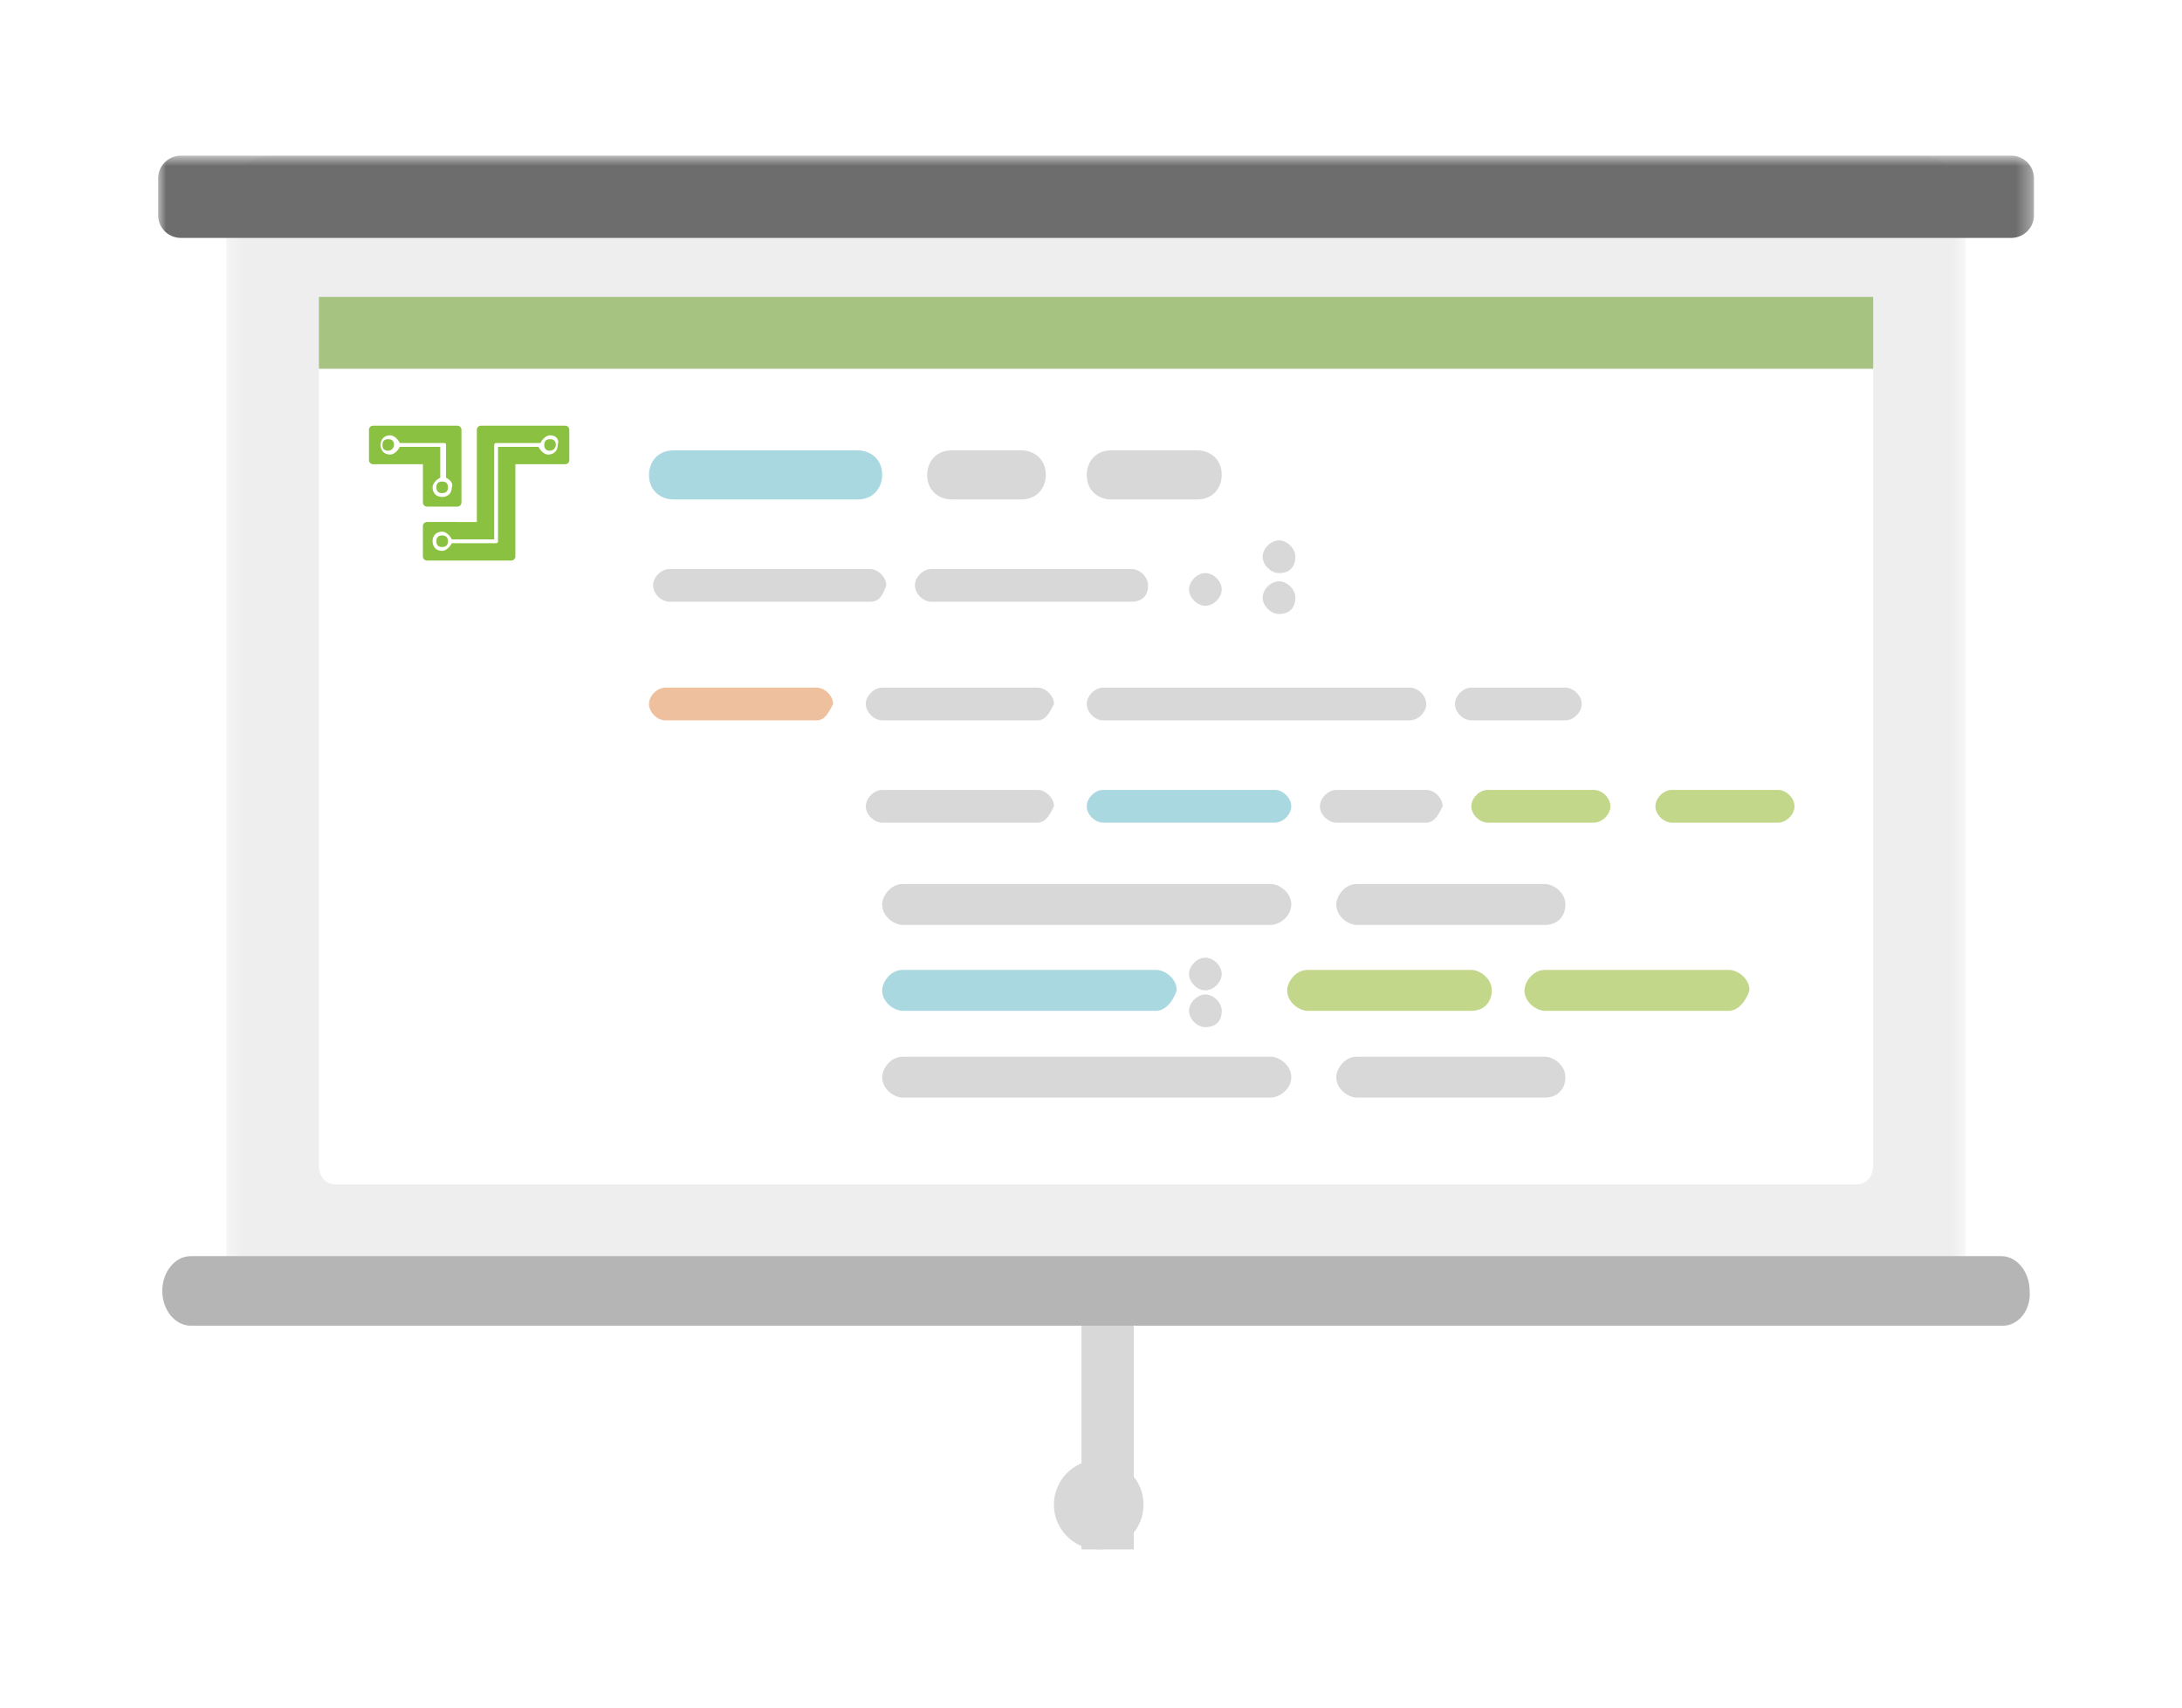 <?xml version="1.0" encoding="utf-8" ?>
<!DOCTYPE svg PUBLIC "-//W3C//DTD SVG 1.1//EN" "http://www.w3.org/Graphics/SVG/1.1/DTD/svg11.dtd">
<svg xmlns="http://www.w3.org/2000/svg" xmlns:xlink="http://www.w3.org/1999/xlink" width="138" height="108" viewBox="0 0 138 108"><defs><filter id="a" width="138.7%" height="151.7%" x="-19.3%" y="-25.8%"><feOffset dy="2" in="SourceAlpha" result="shadowOffsetOuter1"/><feGaussianBlur in="shadowOffsetOuter1" result="shadowBlurOuter1" stdDeviation="5"/><feColorMatrix in="shadowBlurOuter1" result="shadowMatrixOuter1" values="0 0 0 0 0.608 0 0 0 0 0.608 0 0 0 0 0.608 0 0 0 0.473 0"/><feMerge><feMergeNode in="shadowMatrixOuter1"/><feMergeNode in="SourceGraphic"/></feMerge></filter><path id="b" d="M.319.847h110v74h-110z"/><path id="d" d="M0 89h118.637V.847H0z"/></defs><g fill="none" fill-rule="evenodd" filter="url('#a')" transform="translate(10 7)"><path fill="#D8D8D8" d="M58.398 89h3.306V74.716h-3.306z"/><path fill="#D8D8D8" d="M62.322 86.166a2.833 2.833 0 1 1-5.666 0 2.833 2.833 0 0 1 5.666 0"/><g transform="translate(4)"><mask id="c" fill="#fff"><use xlink:href="#b"/></mask><path fill="#EEE" d="M3.318.847h104c1.7 0 3 1.3 3 3v68c0 1.7-1.3 3-3 3h-104c-1.7 0-3-1.3-3-3v-68c0-1.7 1.3-3 3-3" mask="url('#c')"/></g><path fill="#B5B5B5" d="M116.664 74.846H2.064c-1 0-1.8-1-1.8-2.199 0-1.2.8-2.2 1.8-2.2h114.5c1 0 1.8 1 1.8 2.2.1 1.2-.7 2.2-1.7 2.2"/><path fill="#FFF" d="M11.26 13.121h96.116c.656 0 1.093.483 1.093 1.208v50.378c0 .726-.437 1.208-1.093 1.208H11.26c-.655 0-1.092-.482-1.092-1.208V14.33c0-.604.437-1.208 1.092-1.208"/><mask id="e" fill="#fff"><use xlink:href="#d"/></mask><path fill="#A6C381" d="M10.169 14.322h98.3V9.777h-98.3z" mask="url('#e')"/><path fill="#8AC141" d="M16.747 22.797c0 .122.122.244.244.244h1.95c.12 0 .243-.122.243-.244v-4.63c0-.121-.123-.243-.244-.243h-5.36a.262.262 0 0 0-.244.244v1.949c0 .12.121.243.244.243h3.167v2.437z" mask="url('#e')"/><path fill="#8AC141" d="M25.762 17.924h-5.36a.262.262 0 0 0-.244.244v5.847H16.99a.262.262 0 0 0-.244.244v1.949c0 .122.122.244.244.244h5.36a.262.262 0 0 0 .244-.244V20.36h3.167c.122 0 .244-.123.244-.244v-1.95a.262.262 0 0 0-.244-.243" mask="url('#e')"/><path fill="#FFF" d="M24.787 19.507c-.244 0-.365-.122-.365-.365 0-.244.121-.366.365-.366s.366.122.366.366c0 .121-.122.365-.366.365m-6.822 6.091c-.243 0-.365-.12-.365-.365 0-.244.122-.366.365-.366.244 0 .365.122.365.366s-.12.365-.365.365m6.822-7.066c-.244 0-.487.244-.609.488h-2.802c-.122 0-.122.122-.122.122v5.97h-2.68c-.12-.245-.365-.488-.609-.488-.365 0-.609.243-.609.61 0 .364.244.608.61.608.243 0 .487-.244.608-.487h2.802c.122 0 .122-.122.122-.122v-5.97h2.558c.122.244.366.488.61.488.365 0 .608-.244.608-.609.122-.366-.12-.61-.487-.61M17.965 22.188c-.244 0-.366-.122-.366-.365 0-.245.122-.367.366-.367s.366.122.366.367c0 .242-.122.364-.366.364m-3.41-2.68c-.245 0-.367-.122-.367-.365 0-.244.122-.366.367-.366.244 0 .364.122.364.366 0 .122-.12.366-.364.366m3.654 1.704v-2.07c0-.122-.122-.122-.122-.122h-2.801c-.122-.244-.367-.488-.61-.488-.366 0-.608.244-.608.61s.242.608.607.608c.244 0 .489-.242.61-.486h2.558v1.948c-.244.122-.486.366-.486.61 0 .366.242.61.608.61s.61-.244.61-.61c.122-.244-.122-.488-.366-.61" mask="url('#e')"/><path fill="#AAD8E1" d="M44.24 22.589H32.596c-.776 0-1.552-.518-1.552-1.552 0-.777.518-1.553 1.552-1.553H44.24c.776 0 1.553.518 1.553 1.553 0 .776-.518 1.552-1.553 1.552" mask="url('#e')"/><path fill="#D8D8D8" d="M45.016 29.058H32.337c-.517 0-1.034-.518-1.034-1.035 0-.517.517-1.035 1.034-1.035h12.68c.517 0 1.034.518 1.034 1.035-.259.776-.517 1.035-1.035 1.035" mask="url('#e')"/><path fill="#EEC09D" d="M41.653 36.561h-9.575c-.517 0-1.034-.517-1.034-1.035 0-.517.517-1.035 1.034-1.035h9.575c.517 0 1.035.518 1.035 1.035-.26.518-.518 1.035-1.035 1.035" mask="url('#e')"/><path fill="#D8D8D8" d="M55.625 36.561h-9.832c-.518 0-1.035-.517-1.035-1.035 0-.517.517-1.035 1.035-1.035h9.832c.518 0 1.035.518 1.035 1.035-.26.518-.517 1.035-1.035 1.035M55.625 43.03h-9.832c-.518 0-1.035-.518-1.035-1.035 0-.517.517-1.035 1.035-1.035h9.832c.518 0 1.035.518 1.035 1.035-.26.517-.517 1.035-1.035 1.035M70.373 49.499H47.086c-.518 0-1.294-.518-1.294-1.294 0-.518.518-1.293 1.294-1.293h23.287c.518 0 1.294.517 1.294 1.293 0 .776-.776 1.294-1.294 1.294M70.373 60.42H47.086c-.518 0-1.294-.518-1.294-1.294 0-.517.518-1.293 1.294-1.293h23.287c.518 0 1.294.518 1.294 1.293 0 .776-.776 1.294-1.294 1.294" mask="url('#e')"/><path fill="#AAD8E1" d="M63.129 54.932H47.087c-.518 0-1.294-.518-1.294-1.294 0-.518.517-1.294 1.294-1.294h16.042c.517 0 1.293.518 1.293 1.294-.258.776-.776 1.294-1.293 1.294" mask="url('#e')"/><path fill="#C3D78A" d="M83.052 54.932h-10.35c-.518 0-1.294-.518-1.294-1.294 0-.518.518-1.294 1.294-1.294h10.35c.517 0 1.293.518 1.293 1.294s-.517 1.294-1.293 1.294M99.353 54.932H87.709c-.517 0-1.294-.518-1.294-1.294 0-.518.518-1.294 1.294-1.294h11.644c.518 0 1.293.518 1.293 1.294-.258.776-.775 1.294-1.293 1.294" mask="url('#e')"/><path fill="#D8D8D8" d="M87.71 49.499H75.806c-.518 0-1.294-.518-1.294-1.294 0-.518.517-1.293 1.294-1.293H87.71c.518 0 1.293.517 1.293 1.293 0 .776-.517 1.294-1.293 1.294M87.71 60.42H75.806c-.518 0-1.294-.518-1.294-1.294 0-.517.517-1.293 1.294-1.293H87.71c.518 0 1.293.518 1.293 1.293 0 .776-.517 1.294-1.293 1.294M80.206 43.03h-5.692c-.518 0-1.036-.518-1.036-1.035 0-.517.518-1.035 1.036-1.035h5.692c.517 0 1.035.518 1.035 1.035-.26.517-.518 1.035-1.035 1.035" mask="url('#e')"/><path fill="#C3D78A" d="M90.814 43.03h-6.728c-.517 0-1.034-.518-1.034-1.035 0-.517.517-1.035 1.034-1.035h6.728c.518 0 1.035.518 1.035 1.035 0 .517-.517 1.035-1.035 1.035M102.458 43.03H95.73c-.517 0-1.035-.518-1.035-1.035 0-.517.518-1.035 1.035-1.035h6.728c.518 0 1.035.518 1.035 1.035 0 .517-.517 1.035-1.035 1.035" mask="url('#e')"/><path fill="#AAD8E1" d="M70.632 43.03H59.765c-.518 0-1.035-.518-1.035-1.035 0-.517.517-1.035 1.035-1.035h10.867c.518 0 1.035.518 1.035 1.035 0 .517-.517 1.035-1.035 1.035" mask="url('#e')"/><path fill="#D8D8D8" d="M79.17 36.561H59.766c-.517 0-1.035-.517-1.035-1.035 0-.517.518-1.035 1.035-1.035H79.17c.518 0 1.035.518 1.035 1.035 0 .518-.517 1.035-1.035 1.035M89.003 36.561h-5.951c-.517 0-1.035-.517-1.035-1.035 0-.517.518-1.035 1.035-1.035h5.95c.519 0 1.036.518 1.036 1.035 0 .518-.517 1.035-1.035 1.035M61.576 29.058H48.898c-.518 0-1.035-.518-1.035-1.035 0-.517.517-1.035 1.035-1.035h12.678c.518 0 1.035.518 1.035 1.035 0 .776-.517 1.035-1.035 1.035M66.233 29.316c-.517 0-1.035-.518-1.035-1.035 0-.518.518-1.035 1.035-1.035.518 0 1.035.517 1.035 1.035 0 .517-.517 1.035-1.035 1.035M70.89 27.247c-.517 0-1.034-.518-1.034-1.035 0-.518.517-1.035 1.035-1.035.518 0 1.035.517 1.035 1.035 0 .517-.26 1.035-1.035 1.035M70.89 29.834c-.517 0-1.034-.518-1.034-1.035 0-.518.517-1.035 1.035-1.035.518 0 1.035.517 1.035 1.035 0 .517-.26 1.035-1.035 1.035M66.233 53.638c-.517 0-1.035-.518-1.035-1.035 0-.518.518-1.034 1.035-1.034.518 0 1.035.516 1.035 1.034 0 .517-.517 1.035-1.035 1.035M66.233 55.967c-.517 0-1.035-.518-1.035-1.035 0-.518.518-1.035 1.035-1.035.518 0 1.035.517 1.035 1.035 0 .776-.517 1.035-1.035 1.035M54.59 22.589h-4.399c-.776 0-1.552-.518-1.552-1.552 0-.777.517-1.553 1.552-1.553h4.399c.776 0 1.552.518 1.552 1.553 0 .776-.517 1.552-1.552 1.552M65.716 22.589h-5.434c-.776 0-1.552-.518-1.552-1.552 0-.777.517-1.553 1.552-1.553h5.434c.776 0 1.552.518 1.552 1.553 0 .776-.517 1.552-1.552 1.552" mask="url('#e')"/><path fill="#6D6D6D" d="M117.2 6.046H1.436A1.437 1.437 0 0 1 0 4.61V2.284C0 1.49.643.846 1.437.846H117.2c.794 0 1.437.644 1.437 1.438V4.61c0 .793-.643 1.437-1.437 1.437" mask="url('#e')"/></g></svg>